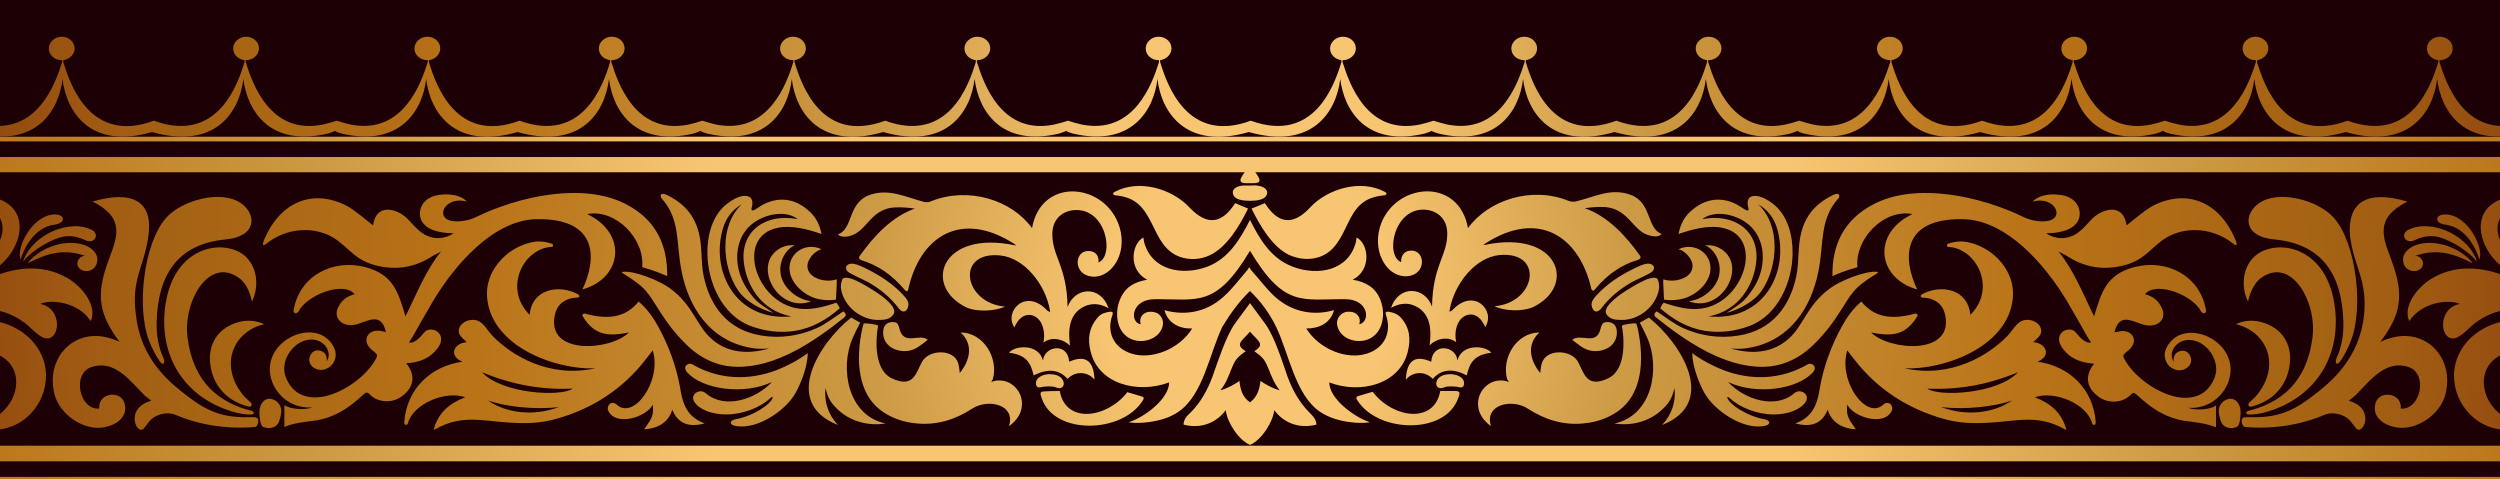 <?xml version="1.0" encoding="utf-8"?>
<!-- Generator: Adobe Illustrator 21.1.0, SVG Export Plug-In . SVG Version: 6.00 Build 0)  -->
<svg version="1.1" id="レイヤー_1" xmlns="http://www.w3.org/2000/svg" xmlns:xlink="http://www.w3.org/1999/xlink" x="0px"
	 y="0px" width="640px" height="122.6px" viewBox="0 0 640 122.6" style="enable-background:new 0 0 640 122.6;"
	 xml:space="preserve">
<style type="text/css">
	.st0{fill-rule:evenodd;clip-rule:evenodd;fill:#220E07;}
	.st1{fill-rule:evenodd;clip-rule:evenodd;fill:#1C0005;}
	.st2{fill-rule:evenodd;clip-rule:evenodd;fill:url(#SVGID_1_);}
	.st3{fill-rule:evenodd;clip-rule:evenodd;fill:url(#SVGID_2_);}
	.st4{fill-rule:evenodd;clip-rule:evenodd;fill:url(#SVGID_3_);}
	.st5{fill-rule:evenodd;clip-rule:evenodd;fill:url(#SVGID_4_);}
	.st6{fill-rule:evenodd;clip-rule:evenodd;fill:url(#SVGID_5_);}
	.st7{fill-rule:evenodd;clip-rule:evenodd;fill:url(#SVGID_6_);}
	.st8{fill-rule:evenodd;clip-rule:evenodd;fill:url(#SVGID_7_);}
</style>
<g>
	<polygon class="st0" points="-147.7,-20.2 -147.7,117.2 320,117.2 787.7,117.2 787.7,-20.2 320,-20.2 	"/>
	<polygon class="st1" points="-147.7,189.6 -147.7,-10 320,-10 787.7,-10 787.7,189.6 320,189.6 	"/>
	
		<radialGradient id="SVGID_1_" cx="-146.503" cy="966.701" r="1" gradientTransform="matrix(-330.693 0 0 -330.693 -48127.355 319796.688)" gradientUnits="userSpaceOnUse">
		<stop  offset="0" style="stop-color:#F8C672"/>
		<stop  offset="0.42" style="stop-color:#F8C672"/>
		<stop  offset="0.72" style="stop-color:#CD9B46"/>
		<stop  offset="1" style="stop-color:#BA7418"/>
	</radialGradient>
	<polygon class="st2" points="-147.7,114.1 320,114.1 787.7,114.1 787.7,118.1 320,118.1 -147.7,118.1 	"/>
	
		<radialGradient id="SVGID_2_" cx="-146.503" cy="966.7" r="1" gradientTransform="matrix(-330.802 0 0 -330.802 -48143.297 319908.375)" gradientUnits="userSpaceOnUse">
		<stop  offset="0" style="stop-color:#F8C672"/>
		<stop  offset="0.42" style="stop-color:#F8C672"/>
		<stop  offset="0.72" style="stop-color:#CD9B46"/>
		<stop  offset="1" style="stop-color:#BA7418"/>
	</radialGradient>
	<polygon class="st3" points="320,122.1 787.7,122.1 787.7,123.3 320,123.3 -147.7,123.3 -147.7,122.1 	"/>
	
		<radialGradient id="SVGID_3_" cx="-146.503" cy="966.707" r="1" gradientTransform="matrix(-332.538 0 0 -332.538 -48397.637 321545.031)" gradientUnits="userSpaceOnUse">
		<stop  offset="0" style="stop-color:#F8C672"/>
		<stop  offset="0.11" style="stop-color:#F8C672"/>
		<stop  offset="0.29" style="stop-color:#CD9B46"/>
		<stop  offset="0.59" style="stop-color:#BA7418"/>
		<stop  offset="0.815" style="stop-color:#A56314"/>
		<stop  offset="0.88" style="stop-color:#A15D13"/>
		<stop  offset="0.965" style="stop-color:#954D10"/>
		<stop  offset="1" style="stop-color:#8F440E"/>
	</radialGradient>
	<path class="st4" d="M320,74.5c2.8,2.7,5,5.7,6.7,9.2c3.3,6.9,4.9,17.4,11.2,21.7c2.4,1.6,5.3,2.5,9,2.8c1.3,0.1,2.6,0.1,3.8-0.1
		c-4-1.3-10.4-6-10.4-10.2c8.1,3.1,18.1,0.4,20.1-7.9c0.8-3.2,0.5-6.2-1.8-8.7c-0.8-0.9-1.9-1.3-3.1-1.5c-0.7-0.1-0.9,0.2-0.7,0.8
		c1.5,4.3-0.2,8.4-4.8,9.9c-5.1,1.7-12.2-1-15.6-6.4c3.2,0,6.2-1.3,7.1-4.7c-4.5,1.3-10.3,1-15.3-3.6c-2.1-2-3.8-4.3-5.7-6.4
		c-0.3-0.3-0.4-0.6-0.7-1c-0.2,0.3-0.4,0.7-0.7,1c-1.9,2.2-3.6,4.5-5.7,6.4c-4.9,4.6-10.8,4.9-15.3,3.6c0.9,3.4,3.9,4.8,7.1,4.7
		c-3.3,5.3-10.4,8.1-15.6,6.4c-4.6-1.5-6.4-5.6-4.8-9.9c0.2-0.6,0-0.9-0.7-0.8c-1.2,0.2-2.3,0.5-3.1,1.5c-2.3,2.6-2.6,5.6-1.8,8.7
		c2,8.3,12,10.9,20.1,7.9c0,4.2-6.4,9-10.4,10.2c1.2,0.2,2.5,0.2,3.8,0.1c3.7-0.3,6.7-1.2,9-2.8c6.3-4.3,7.9-14.8,11.2-21.7
		C315,80.2,317.2,77.2,320,74.5z M-143,110.6c-3.7,0.2-2.6,2.8-4.8,3.6V114v-0.2v-0.2v-0.2v-0.2v-0.2v-0.2v-0.1v-0.1v-0.1v-0.1v-0.1
		v-0.1V112v-0.1v-0.1v-0.1v-0.1v-0.1v-0.1V111v-0.1v-0.1v-0.1v-0.1v-0.1v-0.1V110v-0.1v-0.1v-0.1v-0.1v-0.1v-0.1V109v-0.1v-0.1v-0.1
		v-0.1v-0.1v-0.1v-0.1v-0.1v-0.1v-0.1v-0.1v-0.1v-0.1v-0.1v-0.1v-0.1v-0.1v-0.1v-0.1v-0.1v-0.1v-0.1v-0.1v-0.1v-0.1v-0.1v-0.1v-0.1
		v-0.1C-146.9,107.2-145.6,109.4-143,110.6z M265.2,98.1c0-1.7,2.3-2.4,3.7-2.3c1.2,0,2.4,0.4,3,1.2c0.7,1,0.5,2-0.3,2.3
		c-0.3,0.1-0.7,0.1-1.2-0.1c-0.9-0.4-2.2-0.3-3.3-0.2C266.2,99.2,265.2,99.5,265.2,98.1z M14.1,57.5c-5.7,0.6-8.3,7-8.8,8.9
		C4,63.6,8.2,55.1,13.9,54.9C16.6,54.8,17,57,14.1,57.5z M66.4,105.8c0-1.3,0.3-2.5,1.3-3.3c0.4-0.3,1.1-0.5,1.6-0.4
		c1.7,0.3,2.8,1.7,2.7,3.4c-0.1,0.9-0.3,1.7-0.6,2.5c-0.5,1.4-2.4,2-4,1.3c-0.3-0.1-0.6-0.7-0.7-1.1
		C66.5,107.4,66.5,106.6,66.4,105.8z M-24.7,99.4c-7.4,2.6-13.8-4.1-9.3-11.8C-34.7,92.1-28.9,98.7-24.7,99.4z M5.9,67
		c1.4-1.8,3.4-3.2,5.2-4.3c3.8-2.1,6.5-3.2,10.8-1.2c2.3,1.1,3.8-1.6,1.5-2.7c-1.3-0.6-2.6-0.9-3.9-0.9C13.2,57.9,7.4,62.2,5.9,67z
		 M-91.6,53.5c1.2-0.4,2.1,0.2,2.5,1.3c0.8,2.7-1.3,7.5-3.8,7.2C-96.4,61.6-95.4,54.8-91.6,53.5z M237.5,87
		c-1.5,1.1-2.9,2.5-4.9,2.8c-3.2,0.5-6.8-1.3-6.5-5.1c0.1-1.6,1.3-2.5,3-2.2c0.6,0.1,0.9,0.6,1.2,1.8
		C231.5,88.6,235.4,85.2,237.5,87z M-147.7,58.1c0.1-0.6,1.2-1,1.6-1.5c1.4-1.8-1.3-2.8-1.6-4v-1.8c1.4,0.6,2.4,0.3,1.9-0.7
		c-0.6-1.2-1.7-1.2-1.9-2.9v-3.1c0.6,2.3,2.3,4.3,3.8,5.4c1.1,0.8,1.6,1.7,1.3,2.4c-0.2,0.5-0.7,1.2-2.8,1.1
		c1.8,1.3,1.9,2.6,1.2,3.8c-1.1,1.9-2.2,0.9-3.5,4.3V58.1z M207.7,77.1c-8.6,3.4-15.6-9.7-7.7-13.7c1-0.5,2.1-0.7,3.5-0.6
		c-1.3,0.5-2.4,1.7-3.1,3.2c-1.7,4,0.1,7.7,3.7,9.9C205.3,76.6,206.5,77,207.7,77.1z M222.2,69c3.4,1.7,6.5,3.8,9.1,6.6
		c0.7,0.8,1.5,1.7,1.2,2.8c-0.3,1.3-1.2,1.9-2.3,0.7c-2.5-3.3-5.2-5.3-8-6.9c-1.1-0.6-4.6-2.1-5.2-2.7c-0.5-0.5-0.5-1.1-0.3-1.4
		C217.9,66.6,220.7,68.3,222.2,69z M21.8,65.5c-0.7,0-1.2,0.3-1.5,0.7c-1.2,1.4-0.1,3.2,1.8,3.2c1.3,0,2.7-0.9,2.8-2.7
		c0.2-2-1.7-3.5-3.7-4.1C15.7,61,9.3,64.2,7.1,67.4C11.7,65,16.1,63.5,21.8,65.5z M-146.5,94.7c-0.3,3.4-1,7.9,0.6,10.9
		c1.5,2.9,4,4.9,7.6,5c2.5,0.3,5.9-1.7,7.1,0.2c0.4,0.6,0.9,0.4,0.9-0.1c0.1-4.3-5.3-3.9-8.2-3.9c-4.8,0.1-7.4-4.1-5.3-5.4
		c0.5-0.3,1-0.8,0.6-1.5C-144.4,98.3-145.4,96.7-146.5,94.7z M224.9,81.9c1.5,0,2.9-0.1,3.8-1.4c1.1-1.5-1.8-4.1-5-6.1
		c-2.3-1.5-4.8-2.8-5.9-3.1c-1.1-0.3-2-0.3-2.2,0.3c-0.3,0.7-0.4,1.6-0.3,2.4C216.1,78.6,220.6,82,224.9,81.9z M273.3,97
		c-2.3-2.6-5.3-2.6-8.7-0.9c-0.7-3.3-2-5.3-6.3-5.8c1.5-1.9,7.6-2.4,8.7,2c0.4-3.8,6.4-4.7,6.7,0.3c4.6-2,6.3,0.2,6.5,4.6
		C278.7,95.3,275.5,94.7,273.3,97z M210.3,63.8c-4.3-2-8.9,1.3-8.1,5.9c0.6,3.1,3.6,5.8,6.7,6.7c1.5,0.4,3.1,0.6,5.1,0.3
		c0-0.4,0.3-4.7,0.2-5.2c-3.1,1.1-8.3-0.5-7.4-4.2C207.3,65.6,209,64.1,210.3,63.8z M271.3,100.1c1.5,8.5,12.1,7,17.3,0.3
		c1.3,0.4,2.5,0.7,3.7,1.1c0.7,0.2,0.5,0.7,0.2,1.1c-5.3,8.4-22.6,8.8-25.8-0.6c-0.3-1-0.8-1.8,0.7-1.8
		C268.7,100.1,270,100.1,271.3,100.1z M-131.4,53.5c-0.8-4.1-9-3.9-11.1,0.8c-0.8,1.7-0.6,3.4-0.9,5.2c-0.1,1.5-0.5,2.5-0.9,2.1
		c-1.4-1-3.4-0.4-3.4,3.5v10.1c1.7-2.3,2.2-1.9,0.2-3.2c0.9-0.4,2.9-1.1,4.2-3.4c0.6-1,0.8-1.3,0.2-2.5c-0.3-0.7-0.2-1.1,0.5-1.4
		c1.8-1,2.9-2.5,3.1-4.6c0.1-1,0.3-2,0.4-3C-138.7,52.7-134,53-131.4,53.5z M-23,88.2c-2.2-3.2-8.7-5.7-9.9-1.7
		c-0.9,3,2.7,7.4,4.6,9.3C-22.2,101.9-19.9,92.7-23,88.2z M67.6,83c-2-1-4.3-1.1-6.3-0.6c-5.8,1.5-8,6-7.5,10.6
		c0.6,5.7,4.3,9.7,9.9,11.1c0.5,0.1,0.8-0.2,0.7-0.7c-0.1-0.3-0.3-0.4-0.5-0.6c-0.9-0.9-1.7-1.5-2.3-2.5c-1.9-2.6-2.6-5.3-2.5-7.7
		C59.3,87.9,62.8,84.1,67.6,83z M-18,51.5C-9.1,55-6,63.2-11.2,72.3c-2.7,4.7-6.9,10.1-9.4,12.8c-0.9,1-1.6,0-1.4-0.6
		c2.8-6.4,9.6-12.7,6.5-22.3c-1.5-4.5-3.6-6.7-6.5-10.1c-0.5-0.7-0.3-1.1,0.1-1.3C-20.9,50.2-18.9,51.1-18,51.5z M-9.4,73
		c3.8-1.6,7-3.1,9.4-5.1c4.2-3.4,7.3-10.7,2.9-15c-3.8-3.7-11.7-3.4-13.6,1.7c-0.4,1.1-0.1,2.4,1.5,1.6c2.3-1.2,4,0.9,4.5,3.9
		C-3.9,65.6-6.4,68.9-9.4,73z M-0.4,62.3c0.6-3.5-0.7-7.9-4.6-9.4C0.3,53.5,2,58-0.4,62.3z M211.3,99.3c0.7,2.6,1.2,3.8,3.7,6
		c3.1,2.7,7.6,3.8,11.7,3.1c-9.7-2-11.8-14.2-8.4-21.9c0.6-1.3,1.2-2.6,1.9-3.9c-0.9-0.5-1.8-1-2.3-1.3c-8.2,6.5-17.9,21.8-3.4,27.5
		C211.9,106,211,102.8,211.3,99.3z M197.2,101.9c-2.5,2.4-7,4.2-11.3,4.2c-3.7,0-7-1.3-8.2-3.3c-1.1-1.9,1.5-3.5,3-2.1
		c4.8,4.1,12.7,1.6,16.9-2.9c-7.2,3.4-17.8,1.9-21.7-2.5c-1.3-1.5,0.3-2.5,1.2-2.1c7,4.1,14.6,4.2,21.6,1.6c2.8-1.1,5.5-2.5,8.1-4.4
		c-0.1,3.4-1.6,7-2.1,8.1c-0.6,1.4-1.3,2.7-2.2,3.8c-3,3.8-9.4,7.8-14.4,6.7c-1.3-0.3-1.4-1.2-0.1-1.6c5.1-0.9,9.5-4.1,9.8-5.6
		c0-0.1,0-0.2-0.2-0.2C197.6,101.7,197.4,101.7,197.2,101.9z M316.2,52c1.1,0.5,2.2,0.9,3.3,1.4c-2.2,4.5-5.4,9.8-9.7,11.9
		c-2.5,1.2-5.2,1.3-7.6,0.5c-3.9-1.3-5.5-4.8-7.2-8.3c-2.2-4.4-4.1-7-9.5-7.5c-0.7-0.1-0.7-0.6-0.1-0.9c6.2-3.3,14.6-0.8,19.1,4
		C309.3,58.2,313.1,56.9,316.2,52z M64.5,77.2c2.1-4.2,1.3-10.1-3.1-12.6c-6.4-3.5-18.2-0.2-19.3,15.8c-0.8,11.8,5.7,21.4,17.2,24.9
		c1.9,0.6,3.8,0.9,5.1,0.8c0.8-0.1,0.7-0.6,0.1-0.9c-8.1-2-15-7-16.5-18.8c-1.2-9.2,5.6-21.2,13.5-15C62.9,72.6,63.9,74.4,64.5,77.2
		z M23.2,82.2c-3-4.8-10.1-5.7-12.9-4.4c2.1,0.4,3.6,1.8,4.1,3.9c0.8,3-1.1,6.4-4.1,4.3c-1.2-0.8-2.2-1.8-3.3-2.8
		c-8.2-6.8-19.4-4.7-25.3,3.8c-1.1,1.6-2.2,0-1.5-0.8c4.6-7.1,10-12.1,18.1-15.4c6.6-2.7,13.7-3.1,19.8,0.9
		C22.4,74.7,24.7,79.2,23.2,82.2z M-28.7,76.4c-0.4-2.1-3.5-5.6-6.6-5.2c-1.3,0.2-2.7,0.1-4-0.6c3.7-6.5,11.8-6.2,14,0.3
		c0.9-2.6,0.1-6.1-1.8-9c-3.1-5-8.4-7.7-14.2-5.5c8.1-8.9,23-5.6,23.7,10.7c0.3,7.1-3.9,13.5-7.2,18c-1-0.9-2.7-1.9-4.8-1.9
		c-0.9-3.7-3.4-4.7-6.6-5.7C-35.6,75.9-33,73.6-28.7,76.4z M40.9,92.5c-1-1.4-2.1-3.6-2.7-5.2c-3.3-8.2-1.5-24.9,4.3-31.5
		c3.9-4.5,14.2-7.4,19.3-3.7c3.9,2.8,4,8.5-4.1,9.2c-12.5,1.2-17.3,9.4-17.6,21.1c-0.1,3.2,0.4,6.4,1.8,9.4
		C42.3,93,41.8,93.7,40.9,92.5z M-14.8,101.9c3.9-5,0.5-8.7-5.7-8.3c0.8-1.5,1.3-2.9,2.1-4.1c9.1-12.3,25.6-8.1,29.4,2.3
		c2.7,7.4-1.9,16.1-9.8,17.9c-2,0.5-4.2,0.5-6.5,0c-1.2-0.4-1.6-0.8-0.1-1.1c11.3-2.7,13.4-17,1.8-18.7c3,1.8,5,7,0.3,10.8
		c-1-3-2.9-6.7-5.9-7C-7.7,97.3-9.1,101.6-14.8,101.9z M194,53.2c-0.3,0.2-1,0.7-1.4,0.7c-0.5-0.1,0-1.1,0-1.6c0.1-1-0.3-1.8-1-2
		c-1.6-0.6-4,0.6-6,2.3c-3.2,2.8-4.6,7.6-4.5,12.4c0.1,7.2,3.7,15.6,10.9,18.4c3.7,1.4,7.6,1.9,11.5,1.3c4.4-0.7,8.2-2.9,11.5-5.8
		c-0.4-0.7-0.6-1.1-0.9-1.4c-3,1-5.7,1.7-8.4,1.6c-11.9-0.3-18-18.6-6.5-20.8c3.4-0.7,7.7,0.4,11.1,1.6c-0.5-2.6-1.6-4.7-3.7-6.3
		C202.8,50.4,198.2,50.3,194,53.2z M202.6,81c-8-1.5-11.6-8.3-12.2-14c-0.8-7.8,5.5-12.5,13.8-10.9c-2.1-1.7-5.8-1.8-9.1-0.3
		c-7.4,3.2-7.9,12.1-3.9,18.1c2.4,3.6,3.4,3.9,6.8,6.2c-3.3-0.9-7.1-2.9-9-5.7c-4.2-6.1-4.9-16.7,0.9-22.1c-2.6,1.5-4.1,3.7-4.8,6.1
		C181.8,69.2,188.2,82.4,202.6,81z M215.9,79.7c-2.3,1.5-4.4,3.2-6.8,4.3c-4.5,2-9.3,2.7-14.2,1.9c-8.7-1.4-13.2-7.6-14.8-15.4
		c-0.7-3.7-0.3-7.4-1.2-10.9c-1.4-5.6-5.1-8.2-8.2-9.7c-0.8-0.4-2-0.5-1.4,0.8c5,5.5,3.7,11.5,5.2,18.8c1.8,9.2,7.2,17.4,17,19.4
		c1.7,0.4,3.6,0.5,5.5,0.3c-5.3,1.5-10.6,1.3-14.8-2.4c-4-3.5-4.6-8.5-10.7-13c-2.4-1.8-9-4.6-12.1-4.2c-0.2,0-0.2,0.2,0.1,0.4
		c6.3,3.8,6.5,5.3,9.6,10c1.7,2.7,3.7,5.3,6,7.6c4.2,4.4,8.8,6.2,13.5,6.3c10.1,0.2,20-6.6,27.5-12.6
		C216.8,80.7,216.5,80.2,215.9,79.7z M245.7,95.5c-0.1-1-0.2-1.8-0.4-2.5c-1.1-3.7-7.3-3.6-9.2-0.5c-1.6,2.8-2.1,7.1-7.9,4.3
		c-4.8-2.4-3.9-10.9-3.4-13.4c-0.3-0.4-3.1-0.7-3.7-0.6c-0.1,0.3-0.2,0.9-0.3,1c-2,9.1-0.8,17,4.5,21.1c2.6,2,5.8,3.2,9.4,3.5
		c5.2,0.5,9.9-1,14.2-3.8c4-2.6,11.2-1.1,9.4,4.5c2.1-1.5,3.2-3.4,3.3-5.3c0.3-3.3-2.4-6.5-5.9-6.4c-0.6,0-1.3,0.1-1.9,0.4
		c0-0.3,0.3-0.5,0.4-0.8c1.4-5.3-2.3-11.8-8.3-11.9C249.3,88.2,248.3,92.3,245.7,95.5z M23.7,51.6c8.6,4.3,6.2,9.3,4.1,15
		c-3.4,9.1-2.4,13.9,2.8,20.9c-2.2-1-4.3-1.5-6.3-1.5c-7,0.1-12.1,6.5-10.5,14.3c1,5,5.9,8.8,10.6,9.2c3.8,0.3,8.9-2.1,7.4-6.5
		c-1.1-3.1-6.7-2.5-6.4,1.6c-5.1,0.4-7-8.9-2.1-10.6c6-2.1,10,3.5,13.7,7.2c0.3,0.3,1.3,1,1.7,1.4c-7,2-3.6,9-1.9,7.1
		c0.4-0.5,0.7-0.9,1.1-1.4c1.6-2.4,5-2.9,6.8-2.2c6.5,2.8,13.6,3.8,20.6,3.2c0.4,0,0.7-0.6,0.8-1.2c0.1-1-0.2-1.3-1.3-1.3
		c-6.7,0.2-10.7-0.8-16.3-5c-2.8-2.1-5.5-4.3-7.7-7c-3.8-4.6-5.5-9.4-6-14.2C33.5,71.5,37,68.1,38,60.3
		C39.2,51.8,34.2,48.5,23.7,51.6z M264.2,58.4c2.3-12.9,17.8-11.7,22-1.4c1.3,3.2,1.3,6.8-0.2,9.7c-2.2,4.1-5.9,4.8-8.2,3.6
		c-3.1-1.6-2.3-6.6,1.4-6c1.2,0.2,2.2,1.1,2,2.9c4.2-1.7,2-14.2-6.4-13.4c-2.8,0.3-5.3,2.2-5.4,5.9c-0.1,6,3.7,8.2,3.9,18.9
		c1.8-5.1,8.4-5.7,10.5,0.3c-2.2-1.2-3.9-1.2-5.3-0.8c-6.2,2-4.6,9.1-4.6,10.4c-1.5-1.6-4.5-2.5-6.8-0.8c0.4-1.6,0.2-3.6-0.6-5.1
		c-1.3-2.4-4.9-3.3-6.8,1.2c-2.8-3.9,2.8-10.3,8.4-4.3c0.2,0.1,0.9,0.7,0.7,0c-1.2-6.9-6.7-13.5-12.7-14.1
		c-11.6-1.2-9.5,12.2,1.2,13.1c-2.7,1.2-7.2,1.4-9.9,0.2c-11.3-5.5-6.5-19.9,12.4-15.9c0.6,0.1,0.2-0.1-0.2-0.4
		c-13.6-8.7-24.1-1.9-27.1,11.7c-0.1,0.5-0.4,0.6-0.8,0.2c-3.3-3.9-6.9-6.4-11.2-7.7c-0.5-0.2-0.8-0.6-0.4-1.1
		c3.5-4.9,8.1-10,14.1-12.1c-1.3-0.2-3.3-0.4-5-0.3c-7,0.3-7.2,7.2-12.9,7.5c-0.7,0-1.3-0.1-1.8-0.6c3.9-1.3,2.5-7.9,7.9-10
		c5-1.9,9.2,0.4,14.2,1.7c0.6,0.1,1.3,0.1,1.8-0.2C248,47.7,259,51.2,264.2,58.4z M-115.8,77.6c0.9-2.4,0.5-4.7-0.5-6.5
		c-4-6.7-14.3-0.5-8.4,6.1c1.4,1.6,3.8,2.4,5.4,2.3c-10.3,5-20.2-13.5-2.2-21.8c7.6-3.5,17.6-3.2,24.7-0.2c0.6-1.3,1.3-2.6,2-4
		c-10.2-4.4-23.8-4.5-33.6,1c-10.7,6-16.8,17.3-17.3,29c-0.4,7.3,2,14.7,7,19.1c9.5,8.4,25.7,0.6,32.6,7.3c1.8,1.7,1.5-0.2,1-1.8
		c-2.7-8.1-11.3-7.5-18.1-7.7c-14.5-0.4-20.9-13.3-15.9-25.6c-2.1,10.5,0.7,21,12.4,23.8c3.5,0.8,7.4,0.6,11.3-1
		c2-1.1,3.9-0.6,5.5,0.9c2.9,2.8,5.9,0.5,4.9-2.9c-0.8-2.8-4.7-4.5-6.7-3.9c0.7-1.5,3.6-0.5,4.3-0.2c2.7,1.1,3.1-2,0.2-3.8
		c-7.8-4.9-16.4,5.5-22.2,3.2c1.6-0.3,5-1.3,5.4-2.7c-11.9,3.4-15.3-7.8-12.8-17c0.6,9.5,7.9,15.4,17.5,14.5
		c5.9-0.5,10.9-4.1,13.3-8.9c1.6-3.1,2.7-9.3,0.1-12.1c0,1.7-0.3,4.2-1.1,5.7c-0.8-8-8.5-8.8-11.9-8.5
		C-112.5,65.2-110.9,73.2-115.8,77.6z M135.6,80.6c-6.8-6.7-1.7-17,5.6-17.4c0.5,0,0.5-0.6,0.1-0.8c-1.8-0.6-3.6-0.8-5.5-0.3
		c-6.4,1.5-11.7,7.5-11.1,14.1c1.1,12.6,17.6,18.5,27.7,18.1c-12.1,2.6-21.6-3.5-26.2-8.2c-1.8-1.8-2.7-4.5-5.6-4.2
		c-2.2,0.2-3.8,2.1-2.9,3.8c0.4,0.7,1.2,1.3,1.8,1.9c-3.3,0.2-4.8,3.5-1.1,5c-8.2,1.1-14.3,7.1-14.9,15.4c-0.1,1.1,0.9,0.8,0.9,0.4
		c1.3-5,9.6-8.5,14.7-6.7c-4.2,1.6-7,4.1-8.1,8.4c8.4-4.8,13.4-1.6,24-1.8c2,0,4.1-0.3,6-0.7c9.2-2.3,17-6.9,23.1-14.1
		c1-1.2,1.9-2.4,3-3.8c2.4,7.9-4.9,17.9-9.2,13.9c-1-1-2.5-0.3-2.3,1.3c1.8,4.5,9.9,1.9,11.5-1.3c0.3,2.7-0.2,3.5-2.2,6.3
		c3.6-0.2,6.2-1.8,7.2-5c1.6,3.8,4.5,4.5,8.3,3.5c-1.8-0.7-4.5-1.9-5.7-6.3c-0.3-0.9-0.4-1.9-0.6-2.9c-1-5.5-2.9-10.7-5.6-15.6
		c-1.3-2.4-2.9-4.6-5-6.4c-3.2,3.9-7.4,4.8-13.7,3.1c-0.5-0.1-0.9,0.3-0.6,0.7c2.8,4.6,6.1,5.3,11.8,4.1c-4.6,4.7-21.5,6-18.9-4.7
		c0.6-2.6,2.7-4.1,5.5-4.2c0.9,0,0.9-0.6,0.3-0.9C142.8,72.6,136.1,74.2,135.6,80.6z M146.6,99.5c-2.9,2.1-18,1.4-23.2-4.2
		C131.4,98.6,138.7,99.8,146.6,99.5z M143.1,104.2c-6.6,2.5-13.7,1.5-18.2-1.7C128.9,104,136.8,105,143.1,104.2z M108.9,84.8
		c-0.4,0.3-2.3,3.2-4.1,2.9c-0.1,0,0-0.3,0.2-0.5c0.3-0.4,0.5-0.8,0.8-1.3c1.7-3,3.4-6,5.1-8.9c5.3-8.8,15.3-20.9,26.8-20.9
		c15.5-0.1,15.1,10.2,11.4,18c10.3-2.9,11.6-14.4,1.2-19.3c7.3-1.4,14.8,6.3,14.1,13.6c2.9,0.8,5.4,1.8,6.4,2.3
		c0.1-7.9-2.8-14.3-10.3-18.3c-11.2-6-28.1-2-38.7,3.2c-2.2,1.1-6.2,1.6-7.7,0.3c-2-1.7,0.7-5.6,5.4-4.3c-2-2.3-7.2-2.2-9.4-1
		c-1.6,0.8-2.5,2.3-2.6,3.8c-0.2,3.7,3.7,5.3,8.6,5.3c-0.2,0.1-0.5,0.3-0.8,0.5c-2.3,1.1-4.6,1-6.7-0.2c-2.5-1.5-3.7-3.9-5.8-5.2
		c-3.4-2-6.7-1.5-7.3,2.9c-1.9-1.5-4.7-3.9-6.7-5c-9.2-4.7-17.3-0.5-21.1,8.5c-0.4,0.9-0.8,2.3,0.6,1.1c4.2-3.3,10-4.4,15.1-2.4
		c5,1.9,6.5,6.3,12.3,7.9c5,1.4,9.8,0.9,14.3-1.8c0.9-0.6,1.9-1.1,2.9-1.6c-4.1,5.1-6.3,11-9.1,16.6c-1.8-6.1-3.1-10.7-10.2-12.6
		c-8.3-2.2-16.8,2.1-18.4,10.8c-0.2,0.9,0.4,1.4,1.2,0.6c1.9-4.1,11.4-8,14.4-4.5c-2.1,0.6-3.4,1.6-4.3,3.5C85.2,81.7,88,84,91.4,83
		c3-0.9,6.2-3.1,7.4,2c-0.6-0.1-1-0.2-1.4-0.3c-3.3-0.5-5.2,2.7-1.8,5.2c1,0.8,1.2,1,0.5,2.2c-2.3,4.1-7.9,8.3-13.1,9.4
		c-4.2,0.8-8.1-0.3-9.9-5.1c-1.4-3.8,1.6-8.7,5.7-9.4c4.1-0.7,6.5,3.3,4.8,5.5c0.2-1-0.2-2-0.9-2.4c-1.1-0.7-2.5-0.5-3.1,0.6
		c-1.5,2.3,1.1,4.7,3.7,3.8c1.1-0.4,2-1.2,2.4-2.4c0.4-1,0.3-2.2-0.3-3.3c-3.9-7.6-17-2.5-16.3,6.4c0.4,5,4.9,9.5,10.8,9.1
		c-1.9,0.8-5.9,0.4-7.1-0.6c0,0.4,0,5.6,0,5.6c2.6-1.1,5.5-1.3,8.3-1.7c7.6-1.3,11.8-7,12.7-7.1c0.3,0,0.5,0.1,0.8,0.4
		c2,2.2,5.8,2.4,8.2,0.6c3.2-2.3,3.7-5.4,1.2-8.5c3.1-0.2,6.1-1.1,8.2-4.1C114.5,85.5,110.8,83.4,108.9,84.8z M-40.6,92.3
		c-0.9-4.1-4.2-4.1-7-3.6c7.4,5.7,2.5,13.7-6.4,13.3c-2.3-0.1-4.7-0.5-6.8-2.2c5.8,1.7,14.2-0.9,9.3-10.5
		c-3.7,9.2-17.3,8.2-19.9-5.8c1,0.6,1.8,1.2,2.6,1.8c6.2,4.7,12.7,4.2,19.6,1.4c3-1.2,4.5-0.9,7,0.7c-0.8-2.4-0.9-4.6-3.2-6.1
		c-0.7-0.5-1.1-0.7-0.5-1.9c3.6-6.4,0.8-10.4,1.9-13.6c1.2-3.6,6.1-4.5,9.4-3.8c-2.6-5.9-10.5-6-13.3,0.2c-2.1-9.3-14.1-14-21.1-5.2
		c6.9-1,13.6-0.5,17.1,7.7c2.1,4.8,1.4,10.3-1.1,14.4c-0.1,0.2-0.2,0.3-0.3,0.3c-0.1,0-0.1-0.1,0-0.3c1.6-4.4,1.8-7.6,1.4-10
		c-1-5-5.3-8.9-9.4-9.3c-3-0.3-5.6,1.5-6.2,4c-0.5,2.2,0.9,6,3.7,5.7c2.1-0.2,2.7-2.1,1.2-3.8c-1.4-1.5,1.7-2.8,3.4-1.2
		c6.4,6.4-0.6,17.5-9.2,15.2c-3.4-0.9-4.1-2.8-5.3-5.8c-2.1-5.6-3.5-8-7.7-11.3c5.6,1.5,10.3-0.8,11.1-4.4c1.1-4.4-2.9-7.1-7.6-7.5
		c-2.5-0.2-7.7,0.1-7.4,3.6c0.2,2.6,4.8,3.3,5.7,0.9c0.4-1.1-0.2-2.6-2-3c8.3,0,7.8,6.5,4.3,7.5c-2.8,0.8-7.4-0.5-9.4-2.6
		c-0.5-0.3-0.9-0.2-1.1,0.4c-0.4,0.8-1.3,2.4-1.7,3.2c-0.4,0.7,0,1,0.4,1.5c1.8,3,0.9,8.3-2.7,9.7c-2.4,0.9-5-0.1-5.1-2.3
		c3.6-0.1,4.1-3.2,3-4.8c-1.5-2.1-4.6-2-6.1,0.1c-2.7,3.6,1,10,5.8,10.7c2.8,0.4,5.9-0.7,7.8-3c2.3-2.8,2-6.3,1.1-7.8
		c5.7,4.7,8.9,14,8.9,22.2c0,6.2-2.4,15.3-10.6,14.3c-2.9-0.4-5.5-2.6-6.1-7.2c-3.6,7.4,1,12,8.2,10.4c-2.8,2.7-9.4,1.6-11.5-1.8
		c-2.3-3.9-2.5-7.9-0.5-11.9c1.4-2.9,4.8-4.5,7.4-3.1c-4,2.8-0.3,6.7,2.7,5.8c5.8-1.9,3.1-12.8-9.7-8.4c-0.1-1.9-1.3-3.2-3.3-2.9
		c2.1,2,0.5,4.3-0.4,6.6c-2.2,5.4-1.9,11.2,0.6,15.3c4.4,7.1,15.5,6.9,20.9,1.2c3-3.2,4.3-7.9,4.7-13c0.7,1.6,1.3,3.3,2.2,4.8
		c2.7,4.1,2.7,11.4-3.1,12.7c3.3,1.4,7,0.8,8.6-2.2c0.6-1,0.7-2.3,1-3.5c5,4.5,11,7,17.8,4.4c6.5-2.5,15.9-4.7,20.5,2.1
		c1.4-2,0.1-4.5-1.3-5.3c3.6-0.8,6.6,2.6,8.1,6c3.9-5.8-2-10.2-7.8-10.2c-1.1,0-2.2,0.1-3.6-0.3c-2.8-0.8-5.2-3.2-5.6-5.7
		c-0.4-2.1,0.5-4,0.5-6.1c0.1-3.2-0.4-7.9-7-7.6C-40.1,84.9-39.4,88.3-40.6,92.3z M320,46.9c1.2,0,3.1,0.2,2.2-1.5
		c-0.5-1-1.7-2.5-2.2-2.9c-0.5,0.4-1.7,1.9-2.2,2.9C316.9,47.1,318.8,46.9,320,46.9z M320,51.4c1.4,0,4.3-0.1,4.4-2.1
		c0-0.9-1-1.6-2.6-1.8c-0.7-0.1-1.3,0-1.8,0c-0.4,0-1.1,0-1.8,0c-1.6,0.1-2.7,0.9-2.6,1.8C315.7,51.3,318.6,51.4,320,51.4z
		 M320,113.9c-3-1.3-5.9-5.9-6.2-8.9c-2.3,3.1-6.2,4.9-10.8,3.7c0-1.3,0.8-2.2,1.7-3c2.7-2.7,4.4-5.8,5.7-9.3
		c1.4-3.9,3.4-10.2,5.7-13.5c1.3-1.8,2.6-3.5,3.9-5.3c1.3,1.8,2.6,3.5,3.9,5.3c2.4,3.3,4.3,9.5,5.7,13.5c1.3,3.5,3,6.6,5.7,9.3
		c0.8,0.8,1.7,1.7,1.7,3c-4.6,1.2-8.5-0.6-10.8-3.7C325.9,108,323,112.6,320,113.9z M320,84.9c1.9,2.3,4.1,3.2,1.1,5
		c0.9,0.7,1.7,1.2,2.4,2.1c0.6,0.8,1,1.8,1.4,2.8c0.6,1.5,1.3,3.4,2.7,5.1c-1.6-0.3-4.5-2-4.9-2.4c-0.3,2.2-0.8,4.1-2.7,5.5
		c-1.9-1.3-2.5-3.3-2.7-5.5c-0.4,0.4-3.3,2.1-4.9,2.4c1.4-1.6,2.1-3.6,2.7-5.1c0.4-1,0.8-2,1.4-2.8c0.7-0.9,1.5-1.4,2.4-2.1
		C315.9,88.1,318.1,87.2,320,84.9z M320,64.2c-8.8,14.7-13.4,12.3-24.4,12.4c-5.9,0-6.5,5.7-3.7,6.4c0.1,0,0.1,0,0.1-0.1
		c-0.5-1.6,0.7-3.1,2.5-3.1c0.8,0,1.7,0.2,2.2,0.7c1,0.9,1.2,2,0.9,3.1c-0.7,2.7-3.9,4.1-6.7,3.6c-6.4-1.2-6.2-10.8-1.5-14
		c1.1-0.8,2.6-1.3,4.3-1.6c-4.9-2.4-4.1-9.2-1-10.8c0.1,0.4,0.1,0.8,0.2,1.2c2,7.3,9.8,8.6,16.1,6.3c5.5-2.1,8.4-6.9,11-12
		c2.5,5,5.4,9.9,11,12c6.4,2.4,14.2,1,16.1-6.3c0.1-0.4,0.1-0.8,0.2-1.2c3.1,1.6,3.9,8.3-1,10.8c1.7,0.3,3.1,0.8,4.3,1.6
		c4.8,3.1,4.9,12.8-1.5,14c-2.8,0.5-5.9-0.8-6.7-3.6c-0.3-1.1-0.1-2.2,0.9-3.1c0.6-0.5,1.4-0.8,2.2-0.7c1.8,0,3,1.5,2.5,3.1
		c0,0.1,0,0.1,0.1,0.1c2.8-0.8,2.2-6.4-3.7-6.4C333.4,76.5,328.8,78.9,320,64.2z M783,110.6c3.7,0.2,2.6,2.8,4.8,3.6V114v-0.2v-0.2
		v-0.2v-0.2v-0.2v-0.2v-0.1v-0.1v-0.1v-0.1v-0.1v-0.1V112v-0.1v-0.1v-0.1v-0.1v-0.1v-0.1V111v-0.1v-0.1v-0.1v-0.1v-0.1v-0.1V110
		v-0.1v-0.1v-0.1v-0.1v-0.1v-0.1V109v-0.1v-0.1v-0.1v-0.1v-0.1v-0.1v-0.1v-0.1v-0.1v-0.1v-0.1v-0.1v-0.1v-0.1v-0.1v-0.1v-0.1v-0.1
		v-0.1v-0.1v-0.1v-0.1v-0.1v-0.1v-0.1v-0.1v-0.1v-0.1v-0.1C786.9,107.2,785.6,109.4,783,110.6z M374.8,98.1c0-1.7-2.3-2.4-3.7-2.3
		c-1.2,0-2.4,0.4-3,1.2c-0.7,1-0.5,2,0.3,2.3c0.3,0.1,0.7,0.1,1.2-0.1c0.9-0.4,2.2-0.3,3.3-0.2C373.8,99.2,374.8,99.5,374.8,98.1z
		 M625.9,57.5c5.7,0.6,8.3,7,8.8,8.9c1.3-2.8-2.9-11.3-8.5-11.5C623.4,54.8,623,57,625.9,57.5z M573.6,105.8c0-1.3-0.3-2.5-1.3-3.3
		c-0.4-0.3-1.1-0.5-1.6-0.4c-1.7,0.3-2.8,1.7-2.7,3.4c0.1,0.9,0.3,1.7,0.6,2.5c0.5,1.4,2.4,2,4,1.3c0.3-0.1,0.6-0.7,0.7-1.1
		C573.5,107.4,573.5,106.6,573.6,105.8z M664.7,99.4c7.4,2.6,13.8-4.1,9.3-11.8C674.7,92.1,668.9,98.7,664.7,99.4z M634.1,67
		c-1.4-1.8-3.4-3.2-5.2-4.3c-3.8-2.1-6.5-3.2-10.8-1.2c-2.3,1.1-3.8-1.6-1.5-2.7c1.3-0.6,2.6-0.9,3.9-0.9
		C626.8,57.9,632.7,62.2,634.1,67z M731.6,53.5c-1.2-0.4-2.1,0.2-2.5,1.3c-0.8,2.7,1.3,7.5,3.8,7.2
		C736.4,61.6,735.5,54.8,731.6,53.5z M402.5,87c1.5,1.1,2.9,2.5,4.9,2.8c3.2,0.5,6.8-1.3,6.5-5.1c-0.1-1.6-1.3-2.5-3-2.2
		c-0.6,0.1-0.9,0.6-1.2,1.8C408.6,88.6,404.6,85.2,402.5,87z M787.7,58.1c-0.1-0.6-1.2-1-1.6-1.5c-1.4-1.8,1.3-2.8,1.6-4v-1.8
		c-1.4,0.6-2.4,0.3-1.9-0.7c0.6-1.2,1.7-1.2,1.9-2.9v-3.1c-0.6,2.3-2.3,4.3-3.8,5.4c-1.1,0.8-1.6,1.7-1.3,2.4
		c0.2,0.5,0.7,1.2,2.8,1.1c-1.8,1.3-1.9,2.6-1.2,3.8c1.1,1.9,2.2,0.9,3.5,4.3V58.1z M432.3,77.1c8.6,3.4,15.6-9.7,7.7-13.7
		c-1-0.5-2.1-0.7-3.5-0.6c1.3,0.5,2.4,1.7,3.1,3.2c1.7,4-0.1,7.7-3.7,9.9C434.7,76.6,433.5,77,432.3,77.1z M417.8,69
		c-3.4,1.7-6.5,3.8-9.1,6.6c-0.7,0.8-1.5,1.7-1.2,2.8c0.3,1.3,1.2,1.9,2.3,0.7c2.5-3.3,5.2-5.3,8-6.9c1.1-0.6,4.6-2.1,5.2-2.7
		c0.5-0.5,0.5-1.1,0.3-1.4C422.1,66.6,419.3,68.3,417.8,69z M618.3,65.5c0.7,0,1.2,0.3,1.5,0.7c1.2,1.4,0.1,3.2-1.8,3.2
		c-1.3,0-2.7-0.9-2.8-2.7c-0.2-2,1.7-3.5,3.7-4.1c5.4-1.6,11.9,1.6,14.1,4.8C628.3,65,623.9,63.5,618.3,65.5z M786.5,94.7
		c0.3,3.4,1,7.9-0.6,10.9c-1.5,2.9-4,4.9-7.6,5c-2.5,0.3-5.9-1.7-7.1,0.2c-0.4,0.6-0.9,0.4-0.9-0.1c-0.1-4.3,5.3-3.9,8.2-3.9
		c4.8,0.1,7.4-4.1,5.3-5.4c-0.5-0.3-1-0.8-0.6-1.5C784.4,98.3,785.4,96.7,786.5,94.7z M415.1,81.9c-1.5,0-2.9-0.1-3.8-1.4
		c-1.1-1.5,1.8-4.1,5-6.1c2.3-1.5,4.8-2.8,5.9-3.1c1.1-0.3,2-0.3,2.2,0.3c0.3,0.7,0.4,1.6,0.3,2.4C423.9,78.6,419.4,82,415.1,81.9z
		 M366.8,97c-2.2-2.3-5.4-1.7-6.9,0.2c0.2-4.4,1.9-6.6,6.5-4.6c0.3-5,6.4-4.1,6.7-0.3c1.1-4.4,7.2-3.9,8.7-2
		c-4.3,0.5-5.6,2.5-6.3,5.8C372.1,94.3,369,94.4,366.8,97z M429.7,63.8c4.3-2,8.9,1.3,8.1,5.9c-0.6,3.1-3.6,5.8-6.7,6.7
		c-1.5,0.4-3.1,0.6-5.1,0.3c0-0.4-0.3-4.7-0.2-5.2c3.1,1.1,8.3-0.5,7.4-4.2C432.7,65.6,431,64.1,429.7,63.8z M368.7,100.1
		c1.3,0,2.6,0,3.9,0c1.5,0,1,0.9,0.7,1.8c-3.2,9.4-20.5,9-25.8,0.6c-0.3-0.4-0.5-0.9,0.2-1.1c1.2-0.4,2.4-0.7,3.7-1.1
		C356.6,107.1,367.2,108.6,368.7,100.1z M771.4,53.5c0.8-4.1,9-3.9,11.1,0.8c0.8,1.7,0.6,3.4,0.9,5.2c0.1,1.5,0.5,2.5,0.9,2.1
		c1.4-1,3.4-0.4,3.4,3.5v10.1c-1.7-2.3-2.2-1.9-0.2-3.2c-0.9-0.4-2.9-1.1-4.2-3.4c-0.6-1-0.8-1.3-0.2-2.5c0.3-0.7,0.2-1.1-0.5-1.4
		c-1.8-1-2.9-2.5-3.1-4.6c-0.1-1-0.3-2-0.4-3C778.7,52.7,774,53,771.4,53.5z M663,88.2c2.2-3.2,8.7-5.7,9.9-1.7
		c0.9,3-2.7,7.4-4.6,9.3C662.2,101.9,659.9,92.7,663,88.2z M572.4,83c2-1,4.3-1.1,6.3-0.6c5.8,1.5,8,6,7.5,10.6
		c-0.6,5.7-4.3,9.7-9.9,11.1c-0.5,0.1-0.8-0.2-0.7-0.7c0.1-0.3,0.3-0.4,0.5-0.6c0.9-0.9,1.7-1.5,2.3-2.5c1.9-2.6,2.6-5.3,2.5-7.7
		C580.7,87.9,577.2,84.1,572.4,83z M658,51.5c-8.9,3.5-11.9,11.8-6.8,20.9c2.6,4.7,6.9,10.1,9.4,12.8c0.9,1,1.6,0,1.4-0.6
		c-2.8-6.4-9.6-12.7-6.5-22.3c1.5-4.5,3.6-6.7,6.5-10.1c0.5-0.7,0.3-1.1-0.1-1.3C661,50.2,658.9,51.1,658,51.5z M649.5,73
		c-3.8-1.6-7-3.1-9.4-5.1c-4.2-3.4-7.3-10.7-2.9-15c3.8-3.7,11.7-3.4,13.6,1.7c0.4,1.1,0.1,2.4-1.5,1.6c-2.3-1.2-4,0.9-4.5,3.9
		C643.9,65.6,646.4,68.9,649.5,73z M640.4,62.3c-0.6-3.5,0.7-7.9,4.6-9.4C639.7,53.5,638.1,58,640.4,62.3z M428.7,99.3
		c-0.7,2.6-1.2,3.8-3.7,6c-3.1,2.7-7.6,3.8-11.7,3.1c9.7-2,11.8-14.2,8.4-21.9c-0.6-1.3-1.2-2.6-1.9-3.9c0.9-0.5,1.8-1,2.3-1.3
		c8.2,6.5,17.9,21.8,3.4,27.5C428.1,106,429,102.8,428.7,99.3z M442.8,101.9c2.5,2.4,7,4.2,11.3,4.2c3.7,0,7-1.3,8.2-3.3
		c1.1-1.9-1.5-3.5-3-2.1c-4.8,4.1-12.7,1.6-16.9-2.9c7.2,3.4,17.8,1.9,21.7-2.5c1.3-1.5-0.3-2.5-1.2-2.1c-7,4.1-14.6,4.2-21.6,1.6
		c-2.8-1.1-5.5-2.5-8.1-4.4c0.1,3.4,1.6,7,2.1,8.1c0.6,1.4,1.3,2.7,2.2,3.8c3,3.8,9.4,7.8,14.4,6.7c1.3-0.3,1.4-1.2,0.1-1.6
		c-5.1-0.9-9.5-4.1-9.8-5.6c0-0.1,0-0.2,0.2-0.2C442.4,101.7,442.6,101.7,442.8,101.9z M323.8,52c3.1,4.9,6.9,6.2,11.6,1.1
		c4.5-4.8,12.9-7.3,19.1-4c0.6,0.3,0.6,0.8-0.1,0.9c-5.5,0.5-7.4,3.1-9.5,7.5c-1.7,3.5-3.3,7-7.2,8.3c-2.4,0.8-5.1,0.6-7.6-0.5
		c-4.3-2-7.5-7.4-9.7-11.9C321.6,52.9,322.7,52.5,323.8,52z M575.5,77.2c-2.1-4.2-1.3-10.1,3.1-12.6c6.4-3.5,18.2-0.2,19.3,15.8
		c0.8,11.8-5.7,21.4-17.2,24.9c-1.9,0.6-3.8,0.9-5.1,0.8c-0.8-0.1-0.7-0.6-0.1-0.9c8.1-2,15-7,16.5-18.8c1.2-9.2-5.6-21.2-13.5-15
		C577.2,72.6,576.1,74.4,575.5,77.2z M616.8,82.2c3-4.8,10.1-5.7,12.9-4.4c-2.1,0.4-3.6,1.8-4.1,3.9c-0.8,3,1.1,6.4,4.1,4.3
		c1.2-0.8,2.2-1.8,3.3-2.8c8.2-6.8,19.4-4.7,25.3,3.8c1.1,1.6,2.2,0,1.5-0.8c-4.6-7.1-10-12.1-18.1-15.4c-6.6-2.7-13.7-3.1-19.8,0.9
		C617.6,74.7,615.3,79.2,616.8,82.2z M668.7,76.4c0.4-2.1,3.5-5.6,6.6-5.2c1.3,0.2,2.7,0.1,4-0.6c-3.7-6.5-11.8-6.2-14,0.3
		c-0.9-2.6-0.1-6.1,1.8-9c3.1-5,8.4-7.7,14.2-5.5c-8.1-8.9-23-5.6-23.7,10.7c-0.3,7.1,3.9,13.5,7.2,18c1-0.9,2.7-1.9,4.8-1.9
		c0.9-3.7,3.4-4.7,6.6-5.7C675.6,75.9,673,73.6,668.7,76.4z M599.1,92.5c1-1.4,2.1-3.6,2.7-5.2c3.3-8.2,1.5-24.9-4.3-31.5
		c-3.9-4.5-14.2-7.4-19.3-3.7c-3.9,2.8-4,8.5,4.1,9.2c12.5,1.2,17.3,9.4,17.6,21.1c0.1,3.2-0.4,6.4-1.8,9.4
		C597.7,93,598.2,93.7,599.1,92.5z M654.8,101.9c-3.9-5-0.5-8.7,5.7-8.3c-0.8-1.5-1.3-2.9-2.1-4.1c-9.1-12.3-25.6-8.1-29.4,2.3
		c-2.7,7.4,1.9,16.1,9.8,17.9c2,0.5,4.2,0.5,6.5,0c1.2-0.4,1.6-0.8,0.1-1.1c-11.3-2.7-13.4-17-1.8-18.7c-3,1.8-5,7-0.3,10.8
		c1-3,2.9-6.7,5.9-7C647.7,97.3,649.1,101.6,654.8,101.9z M446,53.2c0.3,0.2,1,0.7,1.4,0.7c0.5-0.1,0-1.1,0-1.6c-0.1-1,0.3-1.8,1-2
		c1.6-0.6,4,0.6,6,2.3c3.2,2.8,4.6,7.6,4.5,12.4c-0.1,7.2-3.7,15.6-10.9,18.4c-3.7,1.4-7.6,1.9-11.5,1.3c-4.4-0.7-8.2-2.9-11.5-5.8
		c0.4-0.7,0.6-1.1,0.9-1.4c3,1,5.7,1.7,8.4,1.6c11.9-0.3,18-18.6,6.5-20.8c-3.4-0.7-7.7,0.4-11.1,1.6c0.5-2.6,1.6-4.7,3.7-6.3
		C437.2,50.4,441.9,50.3,446,53.2z M437.4,81c8-1.5,11.6-8.3,12.2-14c0.8-7.8-5.5-12.5-13.8-10.9c2.1-1.7,5.8-1.8,9.1-0.3
		c7.4,3.2,7.9,12.1,3.9,18.1c-2.4,3.6-3.4,3.9-6.8,6.2c3.3-0.9,7.1-2.9,9-5.7c4.2-6.1,4.9-16.7-0.9-22.1c2.6,1.5,4.1,3.7,4.8,6.1
		C458.2,69.2,451.8,82.4,437.4,81z M424.1,79.7c2.3,1.5,4.4,3.2,6.8,4.3c4.5,2,9.3,2.7,14.2,1.9c8.7-1.4,13.2-7.6,14.8-15.4
		c0.7-3.7,0.3-7.4,1.2-10.9c1.4-5.6,5.1-8.2,8.2-9.7c0.8-0.4,2-0.5,1.4,0.8c-5,5.5-3.7,11.5-5.2,18.8c-1.8,9.2-7.2,17.4-17,19.4
		c-1.7,0.4-3.6,0.5-5.5,0.3c5.3,1.5,10.6,1.3,14.8-2.4c4-3.5,4.6-8.5,10.7-13c2.4-1.8,9-4.6,12.1-4.2c0.2,0,0.2,0.2-0.1,0.4
		c-6.3,3.8-6.5,5.3-9.6,10c-1.7,2.7-3.7,5.3-6,7.6c-4.2,4.4-8.8,6.2-13.4,6.3c-10.1,0.2-20-6.6-27.5-12.6
		C423.2,80.7,423.5,80.2,424.1,79.7z M394.3,95.5c0.1-1,0.2-1.8,0.4-2.5c1.1-3.7,7.3-3.6,9.2-0.5c1.6,2.8,2.1,7.1,7.9,4.3
		c4.8-2.4,3.9-10.9,3.4-13.4c0.3-0.4,3.1-0.7,3.7-0.6c0.1,0.3,0.2,0.9,0.3,1c2,9.1,0.8,17-4.5,21.1c-2.6,2-5.8,3.2-9.4,3.5
		c-5.2,0.5-9.9-1-14.2-3.8c-4-2.6-11.2-1.1-9.4,4.5c-2.1-1.5-3.2-3.4-3.3-5.3c-0.3-3.3,2.4-6.5,5.9-6.4c0.6,0,1.3,0.1,1.9,0.4
		c0-0.3-0.3-0.5-0.4-0.8c-1.4-5.3,2.3-11.8,8.3-11.9C390.7,88.2,391.7,92.3,394.3,95.5z M616.3,51.6c-8.6,4.3-6.2,9.3-4.1,15
		c3.4,9.1,2.4,13.9-2.8,20.9c2.2-1,4.3-1.5,6.3-1.5c7,0.1,12.1,6.5,10.5,14.3c-1,5-5.9,8.8-10.6,9.2c-3.8,0.3-8.9-2.1-7.4-6.5
		c1.1-3.1,6.7-2.5,6.4,1.6c5.1,0.4,7-8.9,2.1-10.6c-6-2.1-10,3.5-13.7,7.2c-0.3,0.3-1.3,1-1.7,1.4c7,2,3.6,9,1.9,7.1
		c-0.4-0.5-0.7-0.9-1.1-1.4c-1.6-2.4-5-2.9-6.8-2.2c-6.5,2.8-13.6,3.8-20.6,3.2c-0.4,0-0.7-0.6-0.8-1.2c-0.1-1,0.2-1.3,1.3-1.3
		c6.7,0.2,10.7-0.8,16.3-5c2.8-2.1,5.5-4.3,7.7-7c3.8-4.6,5.5-9.4,6-14.2c0.9-8.9-2.6-12.3-3.6-20.2
		C600.9,51.8,605.8,48.5,616.3,51.6z M375.8,58.4c5.2-7.2,16.3-10.8,25.7-7c0.5,0.2,1.3,0.3,1.8,0.2c5-1.2,9.2-3.6,14.2-1.7
		c5.4,2,4,8.6,7.9,10c-0.5,0.5-1.2,0.7-1.8,0.6c-5.7-0.3-6-7.1-12.9-7.5c-1.7-0.1-3.7,0.1-5,0.3c6,2.1,10.6,7.2,14.1,12.1
		c0.4,0.5,0.1,0.9-0.4,1.1c-4.4,1.3-8,3.8-11.2,7.7c-0.4,0.4-0.6,0.2-0.8-0.2c-3.1-13.6-13.6-20.4-27.1-11.7
		c-0.4,0.3-0.8,0.5-0.2,0.4c18.9-4,23.7,10.4,12.4,15.9c-2.7,1.2-7.2,1.1-9.9-0.2c10.7-0.9,12.8-14.2,1.2-13.1
		c-6,0.6-11.5,7.2-12.7,14.1c-0.2,0.7,0.5,0.2,0.7,0c5.6-6,11.2,0.3,8.4,4.3c-1.9-4.5-5.5-3.6-6.8-1.2c-0.8,1.4-1,3.4-0.6,5.1
		c-2.3-1.7-5.3-0.8-6.8,0.8c0-1.3,1.6-8.4-4.6-10.4c-1.3-0.4-3.1-0.4-5.3,0.8c2.1-6,8.7-5.4,10.5-0.3c0.2-10.8,4-13,3.9-18.9
		c-0.1-3.7-2.6-5.6-5.4-5.9c-8.3-0.8-10.6,11.8-6.4,13.4c-0.1-1.8,0.9-2.7,2-2.9c3.7-0.6,4.5,4.4,1.4,6c-2.3,1.2-6.1,0.5-8.2-3.6
		c-1.5-2.9-1.5-6.5-0.2-9.7C357.9,46.7,373.5,45.5,375.8,58.4z M755.8,77.6c-0.9-2.4-0.5-4.7,0.5-6.5c4-6.7,14.3-0.5,8.4,6.1
		c-1.4,1.6-3.8,2.4-5.4,2.3c10.3,5,20.2-13.5,2.2-21.8c-7.6-3.5-17.6-3.2-24.7-0.2c-0.6-1.3-1.3-2.6-2-4c10.2-4.4,23.8-4.5,33.6,1
		c10.7,6,16.8,17.3,17.3,29c0.4,7.3-2,14.7-7,19.1c-9.5,8.4-25.7,0.6-32.6,7.3c-1.8,1.7-1.5-0.2-1-1.8c2.7-8.1,11.3-7.5,18.1-7.7
		c14.5-0.4,20.9-13.3,15.9-25.6c2.1,10.5-0.7,21-12.4,23.8c-3.5,0.8-7.4,0.6-11.3-1c-2-1.1-3.9-0.6-5.5,0.9
		c-2.9,2.8-5.9,0.5-4.9-2.9c0.8-2.8,4.7-4.5,6.7-3.9c-0.7-1.5-3.6-0.5-4.3-0.2c-2.7,1.1-3.1-2-0.2-3.8c7.8-4.9,16.4,5.5,22.3,3.2
		c-1.6-0.3-5-1.3-5.4-2.7c11.9,3.4,15.3-7.8,12.8-17c-0.6,9.5-7.9,15.4-17.5,14.5c-5.9-0.5-10.9-4.1-13.3-8.9
		c-1.6-3.1-2.7-9.3-0.1-12.1c0,1.7,0.3,4.2,1.1,5.7c0.8-8,8.5-8.8,11.9-8.5C752.5,65.2,750.9,73.2,755.8,77.6z M504.4,80.6
		c6.8-6.7,1.7-17-5.6-17.4c-0.5,0-0.5-0.6-0.1-0.8c1.8-0.6,3.6-0.8,5.5-0.3c6.4,1.5,11.7,7.5,11.1,14.1
		c-1.1,12.6-17.6,18.5-27.7,18.1c12.1,2.6,21.6-3.5,26.2-8.2c1.8-1.8,2.7-4.5,5.6-4.2c2.2,0.2,3.8,2.1,2.9,3.8
		c-0.4,0.7-1.2,1.3-1.8,1.9c3.3,0.2,4.8,3.5,1.1,5c8.2,1.1,14.3,7.1,14.9,15.4c0.1,1.1-0.9,0.8-0.9,0.4c-1.3-5-9.6-8.5-14.7-6.7
		c4.2,1.6,7,4.1,8.1,8.4c-8.4-4.8-13.4-1.6-24-1.8c-2,0-4.1-0.3-6-0.7c-9.2-2.3-17-6.9-23.1-14.1c-1-1.2-1.9-2.4-3-3.8
		c-2.4,7.9,4.9,17.9,9.2,13.9c1-1,2.5-0.3,2.3,1.3c-1.8,4.5-9.9,1.9-11.5-1.3c-0.3,2.7,0.2,3.5,2.2,6.3c-3.6-0.2-6.2-1.8-7.2-5
		c-1.6,3.8-4.5,4.5-8.3,3.5c1.8-0.7,4.5-1.9,5.7-6.3c0.3-0.9,0.4-1.9,0.6-2.9c1-5.5,2.9-10.7,5.6-15.6c1.3-2.4,2.9-4.6,5-6.4
		c3.2,3.9,7.4,4.8,13.7,3.1c0.5-0.1,0.9,0.3,0.6,0.7c-2.8,4.6-6.1,5.3-11.8,4.1c4.6,4.7,21.5,6,18.9-4.7c-0.6-2.6-2.7-4.1-5.5-4.2
		c-0.9,0-0.9-0.6-0.3-0.9C497.2,72.6,503.9,74.2,504.4,80.6z M493.4,99.5c2.9,2.1,18,1.4,23.2-4.2C508.6,98.6,501.3,99.8,493.4,99.5
		z M496.9,104.2c6.6,2.5,13.7,1.5,18.2-1.7C511.1,104,503.2,105,496.9,104.2z M531.1,84.8c0.4,0.3,2.3,3.2,4.1,2.9
		c0.1,0,0-0.3-0.2-0.5c-0.3-0.4-0.5-0.8-0.8-1.3c-1.7-3-3.4-6-5.1-8.9c-5.3-8.8-15.3-20.9-26.9-20.9c-15.5-0.1-15.1,10.2-11.4,18
		c-10.3-2.9-11.6-14.4-1.2-19.3c-7.3-1.4-14.8,6.3-14.1,13.6c-2.9,0.8-5.4,1.8-6.4,2.3c-0.1-7.9,2.8-14.3,10.3-18.3
		c11.2-6,28.1-2,38.7,3.2c2.2,1.1,6.2,1.6,7.7,0.3c2-1.7-0.7-5.6-5.4-4.3c2-2.3,7.2-2.2,9.4-1c1.6,0.8,2.5,2.3,2.6,3.8
		c0.2,3.7-3.7,5.3-8.6,5.3c0.2,0.1,0.5,0.3,0.8,0.5c2.3,1.1,4.6,1,6.7-0.2c2.5-1.5,3.7-3.9,5.8-5.2c3.4-2,6.7-1.5,7.3,2.9
		c1.9-1.5,4.7-3.9,6.7-5c9.2-4.7,17.3-0.5,21.1,8.5c0.4,0.9,0.8,2.3-0.6,1.1c-4.2-3.3-10-4.4-15.1-2.4c-5,1.9-6.5,6.3-12.3,7.9
		c-5,1.4-9.8,0.9-14.3-1.8c-0.9-0.6-1.9-1.1-2.9-1.6c4.1,5.1,6.3,11,9.1,16.6c1.8-6.1,3.1-10.7,10.2-12.6
		c8.3-2.2,16.8,2.1,18.4,10.8c0.2,0.9-0.4,1.4-1.2,0.6c-1.9-4.1-11.4-8-14.4-4.5c2.1,0.6,3.4,1.6,4.3,3.5c1.5,3.1-1.3,5.3-4.7,4.3
		c-3-0.9-6.2-3.1-7.4,2c0.6-0.1,1-0.2,1.4-0.3c3.3-0.5,5.2,2.7,1.8,5.2c-1,0.8-1.2,1-0.5,2.2c2.3,4.1,7.9,8.3,13.1,9.4
		c4.2,0.8,8.1-0.3,9.9-5.1c1.4-3.8-1.6-8.7-5.7-9.4c-4.1-0.7-6.5,3.3-4.8,5.5c-0.2-1,0.2-2,0.9-2.4c1.1-0.7,2.5-0.5,3.1,0.6
		c1.5,2.3-1.1,4.7-3.7,3.8c-1.1-0.4-2-1.2-2.4-2.4c-0.4-1-0.3-2.2,0.3-3.3c3.9-7.6,17-2.5,16.3,6.4c-0.4,5-4.9,9.5-10.8,9.1
		c1.9,0.8,5.9,0.4,7.1-0.6c0,0.4,0,5.6,0,5.6c-2.6-1.1-5.5-1.3-8.3-1.7c-7.6-1.3-11.8-7-12.7-7.1c-0.3,0-0.5,0.1-0.8,0.4
		c-2,2.2-5.8,2.4-8.2,0.6c-3.2-2.3-3.7-5.4-1.2-8.5c-3.1-0.2-6.1-1.1-8.2-4.1C525.5,85.5,529.2,83.4,531.1,84.8z M680.6,92.3
		c0.9-4.1,4.2-4.1,7-3.6c-7.4,5.7-2.5,13.7,6.4,13.3c2.3-0.1,4.7-0.5,6.8-2.2c-5.8,1.7-14.2-0.9-9.3-10.5c3.7,9.2,17.3,8.2,19.9-5.8
		c-1,0.6-1.8,1.2-2.6,1.8c-6.2,4.7-12.7,4.2-19.6,1.4c-3-1.2-4.5-0.9-7,0.7c0.8-2.4,0.9-4.6,3.2-6.1c0.7-0.5,1.1-0.7,0.5-1.9
		c-3.6-6.4-0.8-10.4-1.9-13.6c-1.2-3.6-6.1-4.5-9.4-3.8c2.6-5.9,10.5-6,13.3,0.2c2.1-9.3,14.1-14,21.1-5.2c-6.9-1-13.6-0.5-17.1,7.7
		c-2.1,4.8-1.4,10.3,1.1,14.4c0.1,0.2,0.2,0.3,0.3,0.3c0.1,0,0.1-0.1,0-0.3c-1.6-4.4-1.8-7.6-1.4-10c1-5,5.3-8.9,9.4-9.3
		c3-0.3,5.6,1.5,6.2,4c0.5,2.2-0.9,6-3.7,5.7c-2.1-0.2-2.7-2.1-1.2-3.8c1.4-1.5-1.7-2.8-3.4-1.2c-6.4,6.4,0.6,17.5,9.2,15.2
		c3.4-0.9,4.1-2.8,5.3-5.8c2.1-5.6,3.5-8,7.7-11.3c-5.6,1.5-10.3-0.8-11.1-4.4c-1-4.4,2.9-7.1,7.6-7.5c2.5-0.2,7.7,0.1,7.4,3.6
		c-0.2,2.6-4.8,3.3-5.7,0.9c-0.4-1.1,0.2-2.6,2-3c-8.3,0-7.8,6.5-4.3,7.5c2.8,0.8,7.4-0.5,9.4-2.6c0.5-0.3,0.9-0.2,1.1,0.4
		c0.4,0.8,1.3,2.4,1.7,3.2c0.4,0.7,0,1-0.4,1.5c-1.8,3-0.9,8.3,2.7,9.7c2.4,0.9,5-0.1,5.1-2.3c-3.6-0.1-4.1-3.2-3-4.8
		c1.5-2.1,4.6-2,6.1,0.1c2.7,3.6-1,10-5.8,10.7c-2.8,0.4-5.9-0.7-7.8-3c-2.3-2.8-2-6.3-1.1-7.8c-5.7,4.7-8.9,14-8.9,22.2
		c0,6.2,2.4,15.3,10.6,14.3c2.9-0.4,5.5-2.6,6.1-7.2c3.6,7.4-1,12-8.2,10.4c2.8,2.7,9.4,1.6,11.5-1.8c2.4-3.9,2.5-7.9,0.5-11.9
		c-1.4-2.9-4.8-4.5-7.4-3.1c4,2.8,0.3,6.7-2.7,5.8c-5.8-1.9-3.1-12.8,9.7-8.4c0.1-1.9,1.3-3.2,3.3-2.9c-2.1,2-0.5,4.3,0.4,6.6
		c2.2,5.4,1.9,11.2-0.6,15.3c-4.4,7.1-15.5,6.9-20.9,1.2c-3-3.2-4.3-7.9-4.7-13c-0.7,1.6-1.3,3.3-2.2,4.8
		c-2.7,4.1-2.7,11.4,3.1,12.7c-3.3,1.4-7,0.8-8.6-2.2c-0.6-1-0.7-2.3-1-3.5c-5,4.5-11,7-17.8,4.4c-6.5-2.5-15.9-4.7-20.5,2.1
		c-1.4-2-0.1-4.5,1.3-5.3c-3.6-0.8-6.6,2.6-8.1,6c-3.9-5.8,2-10.2,7.8-10.2c1.1,0,2.2,0.1,3.6-0.3c2.8-0.8,5.2-3.2,5.6-5.7
		c0.4-2.1-0.5-4-0.5-6.1c-0.1-3.2,0.4-7.9,7-7.6C680.1,84.9,679.5,88.3,680.6,92.3z"/>
	
		<radialGradient id="SVGID_4_" cx="-146.503" cy="966.701" r="1" gradientTransform="matrix(-330.693 0 0 -330.693 -48127.355 319723.188)" gradientUnits="userSpaceOnUse">
		<stop  offset="0" style="stop-color:#F8C672"/>
		<stop  offset="0.42" style="stop-color:#F8C672"/>
		<stop  offset="0.72" style="stop-color:#CD9B46"/>
		<stop  offset="1" style="stop-color:#BA7418"/>
	</radialGradient>
	<polygon class="st5" points="-147.7,40.2 320,40.2 787.7,40.2 787.7,44.1 320,44.1 -147.7,44.1 	"/>
	
		<radialGradient id="SVGID_5_" cx="-146.503" cy="966.699" r="1" gradientTransform="matrix(-330.802 0 0 -330.802 -48143.297 319821.375)" gradientUnits="userSpaceOnUse">
		<stop  offset="0" style="stop-color:#F8C672"/>
		<stop  offset="0.42" style="stop-color:#F8C672"/>
		<stop  offset="0.72" style="stop-color:#CD9B46"/>
		<stop  offset="1" style="stop-color:#BA7418"/>
	</radialGradient>
	<polygon class="st6" points="320,35 787.7,35 787.7,36.2 320,36.2 -147.7,36.2 -147.7,35 	"/>
	
		<radialGradient id="SVGID_6_" cx="-146.503" cy="966.7" r="1" gradientTransform="matrix(-330.802 0 0 -330.802 -48143.297 319908.375)" gradientUnits="userSpaceOnUse">
		<stop  offset="0" style="stop-color:#F8C672"/>
		<stop  offset="0.42" style="stop-color:#F8C672"/>
		<stop  offset="0.72" style="stop-color:#CD9B46"/>
		<stop  offset="1" style="stop-color:#BA7418"/>
	</radialGradient>
	<polygon class="st7" points="320,122.1 787.7,122.1 787.7,123.3 320,123.3 -147.7,123.3 -147.7,122.1 	"/>
	
		<radialGradient id="SVGID_7_" cx="-146.503" cy="966.704" r="1" gradientTransform="matrix(-331.239 0 0 -331.239 -48207.43 320236.031)" gradientUnits="userSpaceOnUse">
		<stop  offset="0" style="stop-color:#F8C672"/>
		<stop  offset="0.11" style="stop-color:#F8C672"/>
		<stop  offset="0.29" style="stop-color:#CD9B46"/>
		<stop  offset="0.59" style="stop-color:#BA7418"/>
		<stop  offset="0.815" style="stop-color:#A56314"/>
		<stop  offset="0.88" style="stop-color:#A15D13"/>
		<stop  offset="0.965" style="stop-color:#954D10"/>
		<stop  offset="1" style="stop-color:#8F440E"/>
	</radialGradient>
	<path class="st8" d="M787.7,33.8c-16.2,4.7-22.4-5.1-23.4-13.6c-0.9,8.1-6.7,17.5-21.6,14c-0.8-0.2-1.3-0.4-1.8-0.7
		c-0.5,0.3-1,0.4-1.8,0.7c-14.9,3.5-20.6-5.9-21.6-14c-1,8.5-7.2,18.2-23.4,13.6c-16.2,4.7-22.4-5.1-23.4-13.6
		c-0.9,8.1-6.7,17.5-21.6,14c-0.8-0.2-1.3-0.4-1.8-0.7c-0.5,0.3-1,0.4-1.8,0.7c-14.9,3.5-20.6-5.9-21.6-14
		c-1,8.5-7.2,18.2-23.4,13.6c-16.2,4.7-22.4-5.1-23.4-13.6c-0.9,8.1-6.7,17.5-21.6,14c-0.8-0.2-1.3-0.4-1.8-0.7
		c-0.5,0.3-1,0.4-1.8,0.7c-14.9,3.5-20.6-5.9-21.6-14c-1,8.5-7.2,18.2-23.4,13.6c-16.2,4.7-22.4-5.1-23.4-13.6
		c-0.9,8.1-6.7,17.5-21.6,14c-0.8-0.2-1.3-0.4-1.8-0.7c-0.5,0.3-1,0.4-1.8,0.7c-14.9,3.5-20.6-5.9-21.6-14
		c-1,8.5-7.2,18.2-23.4,13.6c-16.2,4.7-22.4-5.1-23.4-13.6c-0.9,8.1-6.7,17.5-21.6,14c-0.8-0.2-1.3-0.4-1.8-0.7
		c-0.5,0.3-1,0.4-1.8,0.7c-14.9,3.5-20.6-5.9-21.6-14c-1,8.5-7.2,18.2-23.4,13.6c-16.2,4.7-22.4-5.1-23.4-13.6
		c-0.9,8.1-6.7,17.5-21.6,14c-0.8-0.2-1.3-0.4-1.8-0.7c-0.5,0.3-1,0.4-1.8,0.7c-14.9,3.5-20.6-5.9-21.6-14
		c-1,8.5-7.2,18.2-23.4,13.6c-16.2,4.7-22.4-5.1-23.4-13.6c-0.9,8.1-6.7,17.5-21.6,14c-0.8-0.2-1.3-0.4-1.8-0.7
		c-0.5,0.3-1,0.4-1.8,0.7c-14.9,3.5-20.6-5.9-21.6-14c-1,8.5-7.2,18.2-23.4,13.6c-16.2,4.7-22.4-5.1-23.4-13.6
		c-0.9,8.1-6.7,17.5-21.6,14c-0.8-0.2-1.3-0.4-1.8-0.7c-0.5,0.3-1,0.4-1.8,0.7c-14.9,3.5-20.6-5.9-21.6-14
		c-1,8.5-7.2,18.2-23.4,13.6C23.2,38.4,17,28.7,16,20.2c-0.9,8.1-6.7,17.5-21.6,14c-0.8-0.2-1.3-0.4-1.8-0.7c-0.5,0.3-1,0.4-1.8,0.7
		c-14.9,3.5-20.6-5.9-21.6-14c-1,8.5-7.2,18.2-23.4,13.6c-16.2,4.7-22.4-5.1-23.4-13.6c-0.9,8.1-6.7,17.5-21.6,14
		c-0.8-0.2-1.3-0.4-1.8-0.7c-0.5,0.3-1,0.4-1.8,0.7c-14.9,3.5-20.6-5.9-21.6-14c-1,8.5-7.2,18.2-23.4,13.6v-2.9
		c16.2,5.9,21.4-9.1,23.2-15v-0.5c-1.6-0.2-2.9-1.4-2.9-3c0-1.6,1.5-3,3.3-3c1.8,0,3.3,1.3,3.3,3c0,1.6-1.5,3-3.3,3l-0.1,0v0.5
		c1.7,5.4,6.2,18.7,19.7,16c1.3-0.3,2.4-0.6,3.6-1c1.2,0.4,2.3,0.7,3.6,1c13.4,2.6,18-10.6,19.7-16v-0.5l-0.1,0
		c-1.8,0-3.3-1.3-3.3-3c0-1.6,1.5-3,3.3-3s3.3,1.3,3.3,3c0,1.5-1.3,2.8-2.9,3v0.5c1.8,5.9,7,21,23.2,15c16.2,5.9,21.4-9.1,23.2-15
		v-0.5c-1.6-0.2-2.9-1.4-2.9-3c0-1.6,1.5-3,3.3-3c1.8,0,3.3,1.3,3.3,3c0,1.6-1.5,3-3.3,3l-0.1,0v0.5c1.7,5.4,6.2,18.7,19.7,16
		c1.3-0.3,2.4-0.6,3.6-1c1.2,0.4,2.3,0.7,3.6,1c13.4,2.6,18-10.6,19.7-16v-0.5l-0.1,0c-1.8,0-3.3-1.3-3.3-3c0-1.6,1.5-3,3.3-3
		c1.8,0,3.3,1.3,3.3,3c0,1.5-1.3,2.8-2.9,3v0.5c1.8,5.9,7,21,23.2,15c16.2,5.9,21.4-9.1,23.2-15v-0.5c-1.6-0.2-2.9-1.4-2.9-3
		c0-1.6,1.5-3,3.3-3s3.3,1.3,3.3,3c0,1.6-1.5,3-3.3,3l-0.1,0v0.5c1.7,5.4,6.2,18.7,19.7,16c1.3-0.3,2.4-0.6,3.6-1
		c1.2,0.4,2.3,0.7,3.6,1c13.4,2.6,18-10.6,19.7-16v-0.5l-0.1,0c-1.8,0-3.3-1.3-3.3-3c0-1.6,1.5-3,3.3-3c1.8,0,3.3,1.3,3.3,3
		c0,1.5-1.3,2.8-2.9,3v0.5c1.8,5.9,7,21,23.2,15c16.2,5.9,21.4-9.1,23.2-15v-0.5c-1.6-0.2-2.9-1.4-2.9-3c0-1.6,1.5-3,3.3-3
		c1.8,0,3.3,1.3,3.3,3c0,1.6-1.5,3-3.3,3l-0.1,0v0.5c1.7,5.4,6.2,18.7,19.7,16c1.3-0.3,2.4-0.6,3.6-1c1.2,0.4,2.3,0.7,3.6,1
		c13.4,2.6,18-10.6,19.7-16v-0.5l-0.1,0c-1.8,0-3.3-1.3-3.3-3c0-1.6,1.5-3,3.3-3c1.8,0,3.3,1.3,3.3,3c0,1.5-1.3,2.8-2.9,3v0.5
		c1.8,5.9,7,21,23.2,15c16.2,5.9,21.4-9.1,23.2-15v-0.5c-1.6-0.2-2.9-1.4-2.9-3c0-1.6,1.5-3,3.3-3c1.8,0,3.3,1.3,3.3,3
		c0,1.6-1.5,3-3.3,3l-0.1,0v0.5c1.7,5.4,6.2,18.7,19.7,16c1.3-0.3,2.4-0.6,3.6-1c1.2,0.4,2.3,0.7,3.6,1c13.4,2.6,18-10.6,19.7-16
		v-0.5l-0.1,0c-1.8,0-3.3-1.3-3.3-3c0-1.6,1.5-3,3.3-3c1.8,0,3.3,1.3,3.3,3c0,1.5-1.3,2.8-2.9,3v0.5c1.8,5.9,7,21,23.2,15
		c16.2,5.9,21.4-9.1,23.2-15v-0.5c-1.6-0.2-2.9-1.4-2.9-3c0-1.6,1.5-3,3.3-3c1.8,0,3.3,1.3,3.3,3c0,1.6-1.5,3-3.3,3l-0.1,0v0.5
		c1.7,5.4,6.2,18.7,19.7,16c1.3-0.3,2.4-0.6,3.6-1c1.2,0.4,2.3,0.7,3.6,1c13.4,2.6,18-10.6,19.7-16v-0.5l-0.1,0
		c-1.8,0-3.3-1.3-3.3-3c0-1.6,1.5-3,3.3-3c1.8,0,3.3,1.3,3.3,3c0,1.5-1.3,2.8-2.9,3v0.5c1.8,5.9,7,21,23.2,15
		c16.2,5.9,21.4-9.1,23.2-15v-0.5c-1.6-0.2-2.9-1.4-2.9-3c0-1.6,1.5-3,3.3-3c1.8,0,3.3,1.3,3.3,3c0,1.6-1.5,3-3.3,3l-0.1,0v0.5
		c1.7,5.4,6.2,18.7,19.7,16c1.3-0.3,2.4-0.6,3.6-1c1.2,0.4,2.3,0.7,3.6,1c13.4,2.6,18-10.6,19.7-16v-0.5l-0.1,0
		c-1.8,0-3.3-1.3-3.3-3c0-1.6,1.5-3,3.3-3c1.8,0,3.3,1.3,3.3,3c0,1.5-1.3,2.8-2.9,3v0.5c1.8,5.9,7,21,23.2,15
		c16.2,5.9,21.4-9.1,23.2-15v-0.5c-1.6-0.2-2.9-1.4-2.9-3c0-1.6,1.5-3,3.3-3c1.8,0,3.3,1.3,3.3,3c0,1.6-1.5,3-3.3,3l-0.1,0v0.5
		c1.7,5.4,6.2,18.7,19.7,16c1.3-0.3,2.4-0.6,3.6-1c1.2,0.4,2.3,0.7,3.6,1c13.4,2.6,18-10.6,19.7-16v-0.5l-0.1,0
		c-1.8,0-3.3-1.3-3.3-3c0-1.6,1.5-3,3.3-3c1.8,0,3.3,1.3,3.3,3c0,1.5-1.3,2.8-2.9,3v0.5c1.8,5.9,7,21,23.2,15
		c16.2,5.9,21.4-9.1,23.2-15v-0.5c-1.6-0.2-2.9-1.4-2.9-3c0-1.6,1.5-3,3.3-3s3.3,1.3,3.3,3c0,1.6-1.5,3-3.3,3l-0.1,0v0.5
		c1.7,5.4,6.2,18.7,19.7,16c1.3-0.3,2.4-0.6,3.6-1c1.2,0.4,2.3,0.7,3.6,1c13.4,2.6,18-10.6,19.7-16v-0.5l-0.1,0
		c-1.8,0-3.3-1.3-3.3-3c0-1.6,1.5-3,3.3-3c1.8,0,3.3,1.3,3.3,3c0,1.5-1.3,2.8-2.9,3v0.5c1.8,5.9,7,21,23.2,15
		c16.2,5.9,21.4-9.1,23.2-15v-0.5c-1.6-0.2-2.9-1.4-2.9-3c0-1.6,1.5-3,3.3-3c1.8,0,3.3,1.3,3.3,3c0,1.6-1.5,3-3.3,3l-0.1,0v0.5
		c1.7,5.4,6.2,18.7,19.7,16c1.3-0.3,2.4-0.6,3.6-1c1.2,0.4,2.3,0.7,3.6,1c13.4,2.6,18-10.6,19.7-16v-0.5l-0.1,0
		c-1.8,0-3.3-1.3-3.3-3c0-1.6,1.5-3,3.3-3s3.3,1.3,3.3,3c0,1.5-1.3,2.8-2.9,3v0.5c1.8,5.9,7,21,23.2,15V33.8z"/>
</g>
<g>
</g>
<g>
</g>
<g>
</g>
<g>
</g>
<g>
</g>
<g>
</g>
</svg>
